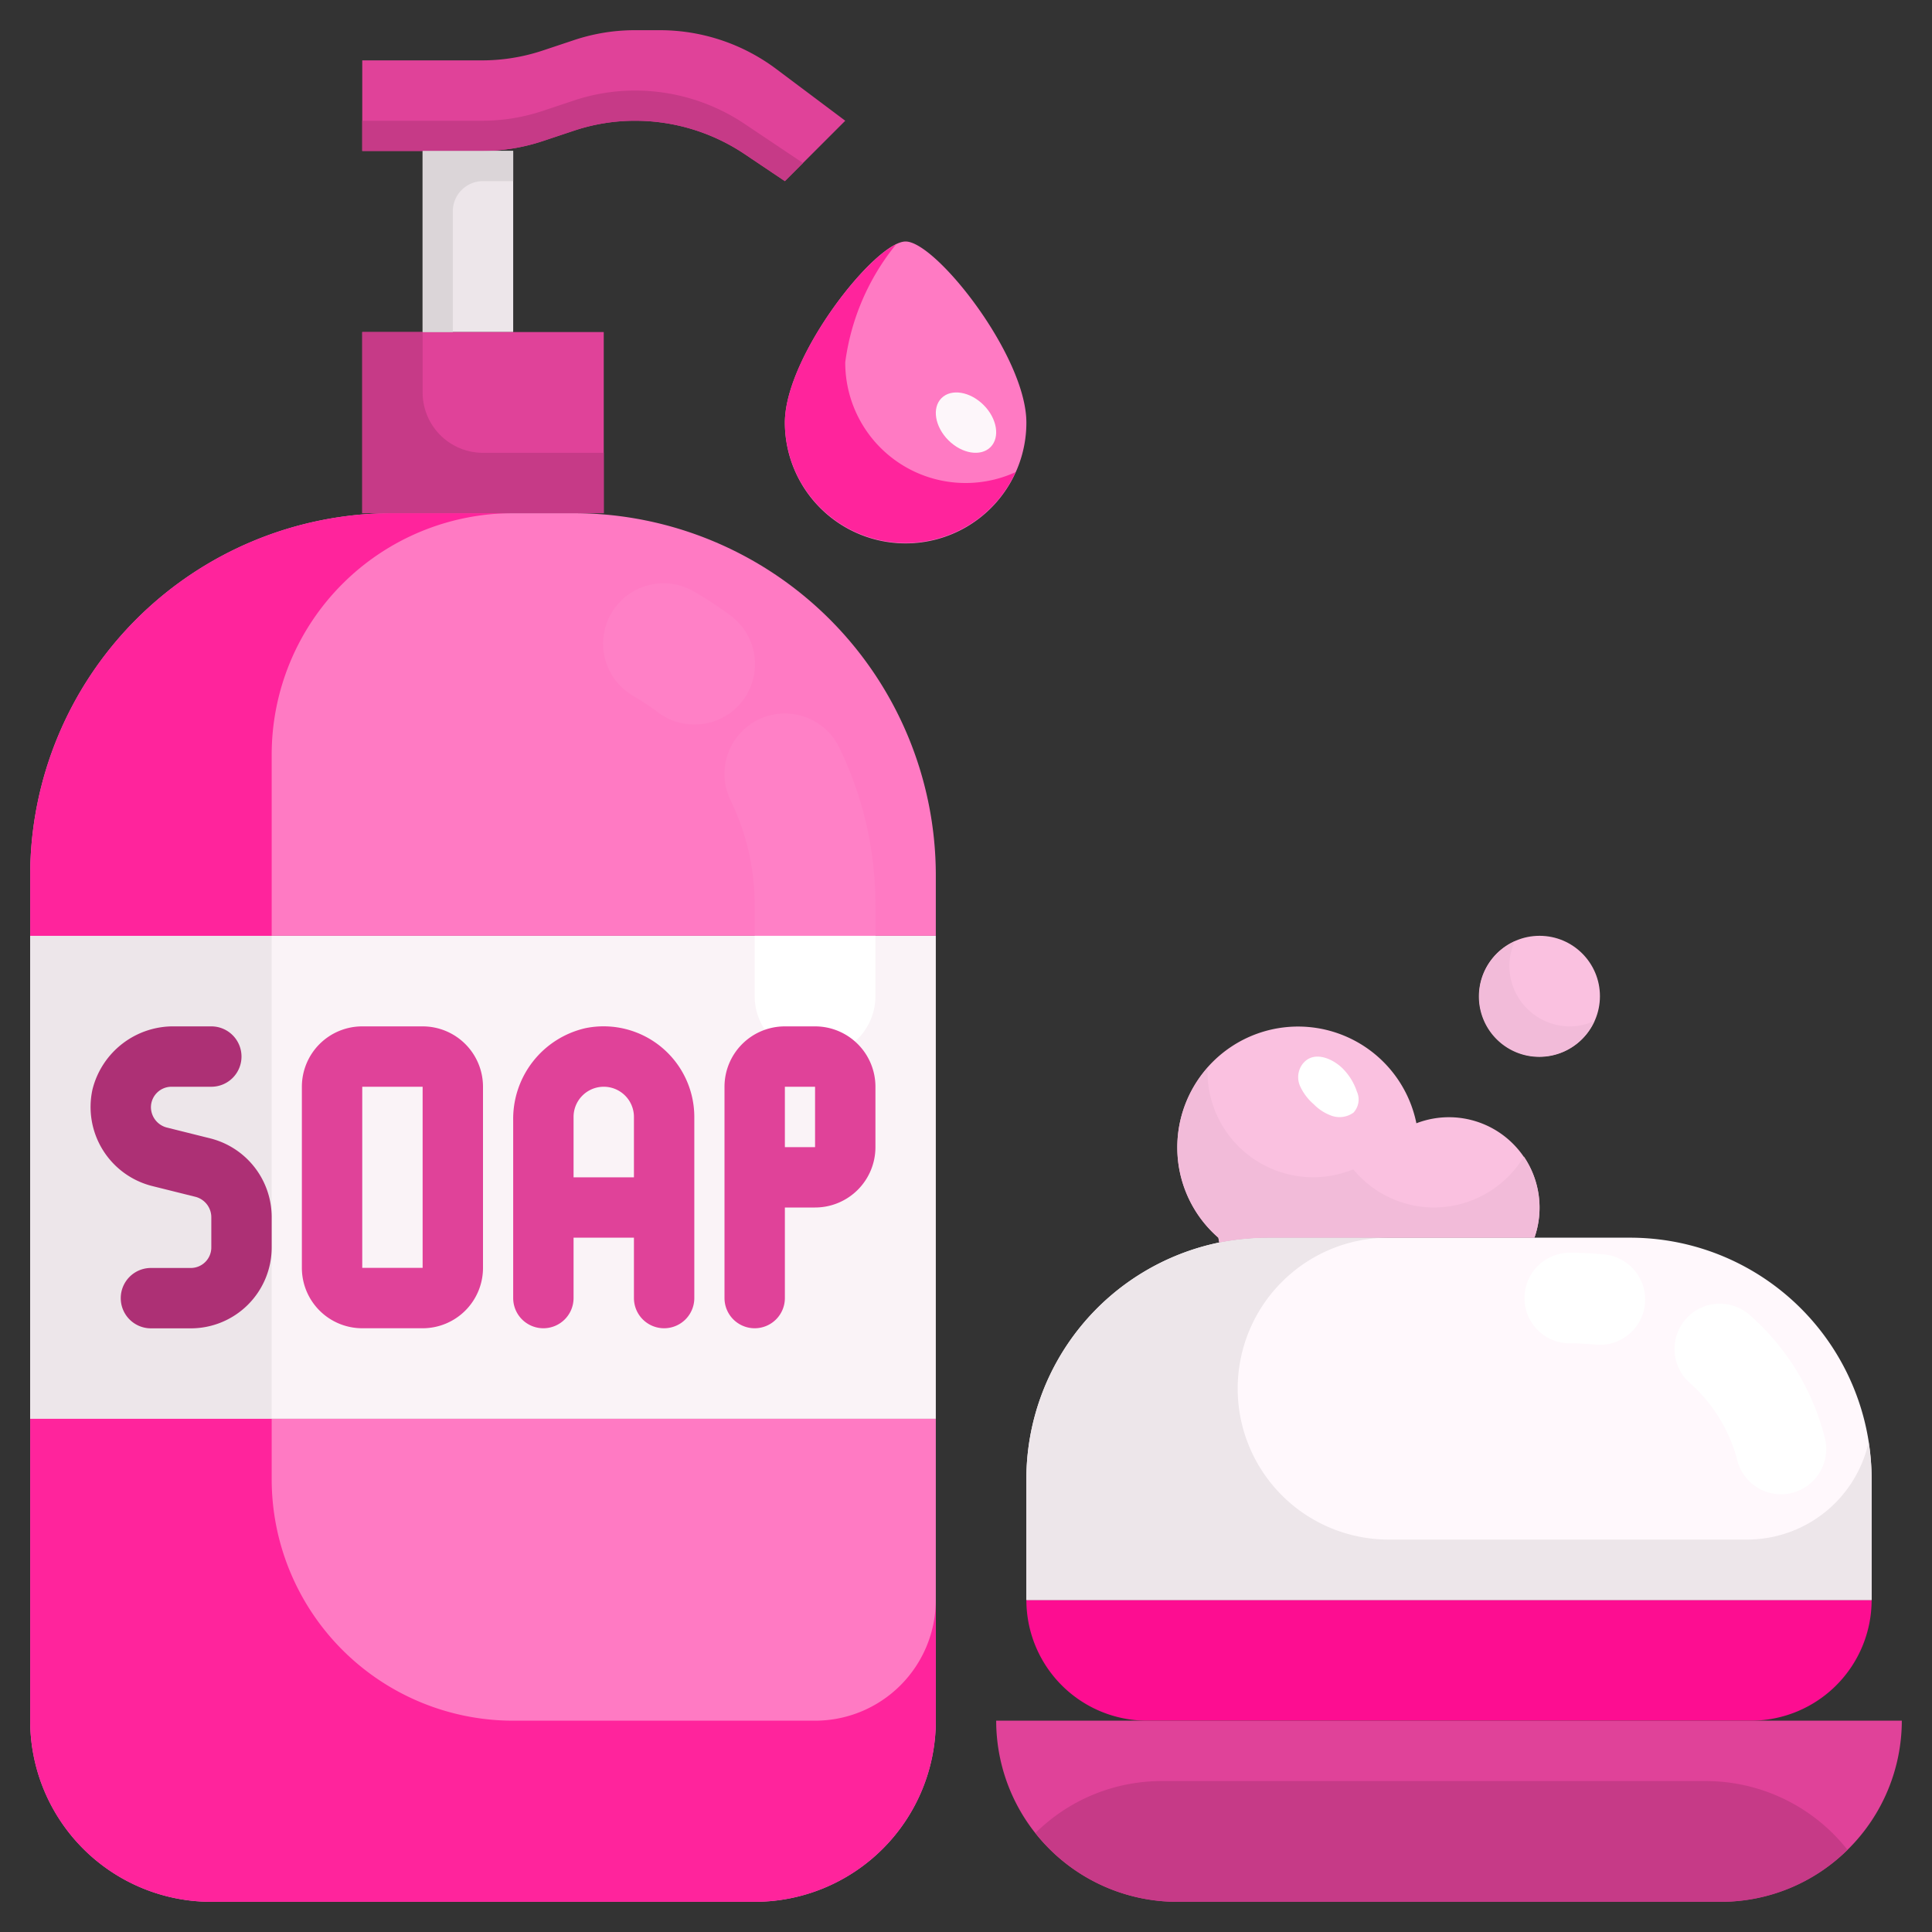 <svg xmlns="http://www.w3.org/2000/svg" viewBox="0 0 64 64" id="Soap"><rect x="0" y="0" width="64" height="64" fill="#333333" stroke="none"/><g fill="#000000" class="color000000 svgShape"><path fill="#fd0d91" d="M34 53h28a4 4 0 0 1-4 4H38a4 4 0 0 1-4-4Z" class="colorf5c8ab svgShape"></path><path fill="#e04299" d="M58 57h5a6.009 6.009 0 0 1-6 6H39a6 6 0 0 1-6-6h25Z" class="color42d1e0 svgShape"></path><path fill="#c63a87" d="M39 63h18a5.938 5.938 0 0 0 4.2-1.722A5.983 5.983 0 0 0 56.5 59h-18a5.938 5.938 0 0 0-4.2 1.722A5.983 5.983 0 0 0 39 63Z" class="color3ab8c6 svgShape"></path><path fill="#ede6ea" d="M17 5v6h-3V5h3z" class="colore6eaed svgShape"></path><path fill="#e04299" d="M20 11v6h-8v-6h8zM15.95 2a6.364 6.364 0 0 0 2.04-.33l1.02-.34A6.364 6.364 0 0 1 21.05 1h.8a6.431 6.431 0 0 1 3.87 1.29L28 4l-2 2-1.37-.92A6.515 6.515 0 0 0 21.05 4a6.364 6.364 0 0 0-2.04.33l-1.02.34a6.364 6.364 0 0 1-2.04.33H12V2Z" class="color42d1e0 svgShape"></path><path fill="#c63a87" d="M24.63 4.08A6.515 6.515 0 0 0 21.05 3a6.364 6.364 0 0 0-2.04.33l-1.02.34a6.364 6.364 0 0 1-2.04.33H12v1h3.95a6.364 6.364 0 0 0 2.04-.33l1.02-.34A6.364 6.364 0 0 1 21.05 4a6.515 6.515 0 0 1 3.58 1.08L26 6l.6-.6Z" class="color3ab8c6 svgShape"></path><circle cx="51" cy="33" r="2" fill="#fac1e0" class="colorc1f6fa svgShape"></circle><path fill="#f2bbd9" d="M50 32a1.974 1.974 0 0 1 .181-.819 2 2 0 1 0 2.638 2.638A1.974 1.974 0 0 1 52 34a2.006 2.006 0 0 1-2-2Z" class="colorbbeef2 svgShape"></path><path fill="#fac1e0" d="M42 41a8.533 8.533 0 0 0-1.61.16l-.03-.16A3.949 3.949 0 0 1 39 38a4 4 0 0 1 7.92-.79A3 3 0 0 1 50.83 41Z" class="colorc1f6fa svgShape"></path><path fill="#fff8fc" d="M62 49v4H34v-4a8 8 0 0 1 6.39-7.84A8.533 8.533 0 0 1 42 41h12a8 8 0 0 1 8 8Z" class="colorf8fcff svgShape"></path><path fill="#ff7ac3" d="M34 14a4 4 0 0 1-8 0c0-2.21 3-6 4-6s4 3.79 4 6Z" class="color7ae2ff svgShape"></path><path fill="#faf3f7" d="M1 31h30v16H1z" class="colorf3f7fa svgShape"></path><path fill="#ff7ac3" d="M31 47v10a6 6 0 0 1-6 6H7a6 6 0 0 1-6-6V47zm0-18v2H1v-2a12 12 0 0 1 12-12h6a12 12 0 0 1 12 12z" class="color7ae2ff svgShape"></path><path fill="#ede6ea" d="M57.875 51H46a5 5 0 0 1 0-10h-4a8.533 8.533 0 0 0-1.61.16A8 8 0 0 0 34 49v4h28v-4a8.033 8.033 0 0 0-.1-1.229A4.122 4.122 0 0 1 57.875 51Z" class="colore6eaed svgShape"></path><path fill="#ffffff" d="M53 44.549c-.051 0-.1 0-.154-.008A8.469 8.469 0 0 0 52 44.5a1.5 1.5 0 0 1 0-3 11.435 11.435 0 0 1 1.152.057A1.5 1.5 0 0 1 53 44.549zm6 4.951a1.5 1.5 0 0 1-1.467-1.194A5.174 5.174 0 0 0 56 45.831a1.5 1.5 0 1 1 1.99-2.244 8.018 8.018 0 0 1 2.477 4.119A1.5 1.5 0 0 1 59 49.5z" class="colorffffff svgShape"></path><path fill="#f2bbd9" d="M47.5 40a3.478 3.478 0 0 1-2.672-1.264A3.5 3.5 0 0 1 40 35.5c0-.047.012-.091.014-.138A3.966 3.966 0 0 0 40.36 41l.03.16A8.533 8.533 0 0 1 42 41h8.83a3.012 3.012 0 0 0-.349-2.688A3.487 3.487 0 0 1 47.5 40Z" class="colorbbeef2 svgShape"></path><path fill="#ffffff" d="M44.532 35.452a1.953 1.953 0 0 1 .416.706.637.637 0 0 1-.113.7.791.791 0 0 1-.715.106 1.563 1.563 0 0 1-.6-.384 1.75 1.75 0 0 1-.453-.6.732.732 0 0 1 .054-.694c.371-.544 1.079-.204 1.411.166Z" class="colorffffff svgShape"></path><path fill="#ede6ea" d="M1 31h8v16H1z" class="colore6eaed svgShape"></path><path fill="#ff249c" d="M27 57H17a8 8 0 0 1-8-8v-2H1v10a6 6 0 0 0 6 6h18a6 6 0 0 0 6-6v-4a4 4 0 0 1-4 4zM9 25a8 8 0 0 1 8-8h-4A12 12 0 0 0 1 29v2h8z" class="color24cfff svgShape"></path><path fill="#ff80c6" d="M23 24a1.991 1.991 0 0 1-1.2-.4 8.19 8.19 0 0 0-.8-.534 2 2 0 1 1 2.008-3.459 12.535 12.535 0 0 1 1.2.791A2 2 0 0 1 23 24zm6 6a11.881 11.881 0 0 0-1.2-5.238 2 2 0 0 0-3.6 1.748A7.92 7.92 0 0 1 25 30v1h4z" class="color80f2ff svgShape"></path><path fill="#ffffff" d="M25 31v2a2 2 0 0 0 4 0v-2Z" class="colorffffff svgShape"></path><path fill="#c63a87" d="M16 15a2 2 0 0 1-2-2v-2h-2v6h8v-2Z" class="color3ab8c6 svgShape"></path><path fill="#dbd5d8" d="M16 6h1V5h-3v6h1V7a1 1 0 0 1 1-1Z" class="colord5d8db svgShape"></path><path fill="#ff249c" d="M28 12a7.8 7.8 0 0 1 1.68-3.9C28.479 8.681 26 11.989 26 14a4 4 0 0 0 7.641 1.641A3.987 3.987 0 0 1 28 12Z" class="color24cfff svgShape"></path><ellipse cx="32" cy="14" fill="#fdf6fa" rx=".825" ry="1.148" transform="rotate(-45.02 32 14)" class="colorf6fafd svgShape"></ellipse><path fill="#ad3075" d="m6.96 37.709-1.434-.358A.7.7 0 0 1 5 36.68a.681.681 0 0 1 .68-.68H7a1 1 0 0 0 1-1 1 1 0 0 0-1-1H5.792a2.757 2.757 0 0 0-2.728 2.088 2.7 2.7 0 0 0 1.974 3.2l1.436.358a.7.7 0 0 1 .526.677v1a.679.679 0 0 1-.68.68H5a1 1 0 0 0-1 1 1 1 0 0 0 1 1h1.32A2.68 2.68 0 0 0 9 41.32v-1a2.691 2.691 0 0 0-2.04-2.611Z" class="color30a1ad svgShape"></path><path fill="#e04299" d="M14 34h-2a2 2 0 0 0-2 2v6a2 2 0 0 0 2 2h2a2 2 0 0 0 2-2v-6a2 2 0 0 0-2-2zm0 8h-2v-6h2zm13-8h-1a2 2 0 0 0-2 2v7a1 1 0 0 0 1 1 1 1 0 0 0 1-1v-3h1a2 2 0 0 0 2-2v-2a2 2 0 0 0-2-2zm0 4h-1v-2h1zm-7.6-3.942a3.081 3.081 0 0 0-2.4 3.06V43a1 1 0 0 0 1 1 1 1 0 0 0 1-1v-2h2v2a1 1 0 0 0 1 1 1 1 0 0 0 1-1v-6a3.005 3.005 0 0 0-3.6-2.942zM19 39v-2a1 1 0 0 1 2 0v2z" class="color42d1e0 svgShape"></path></g></svg>